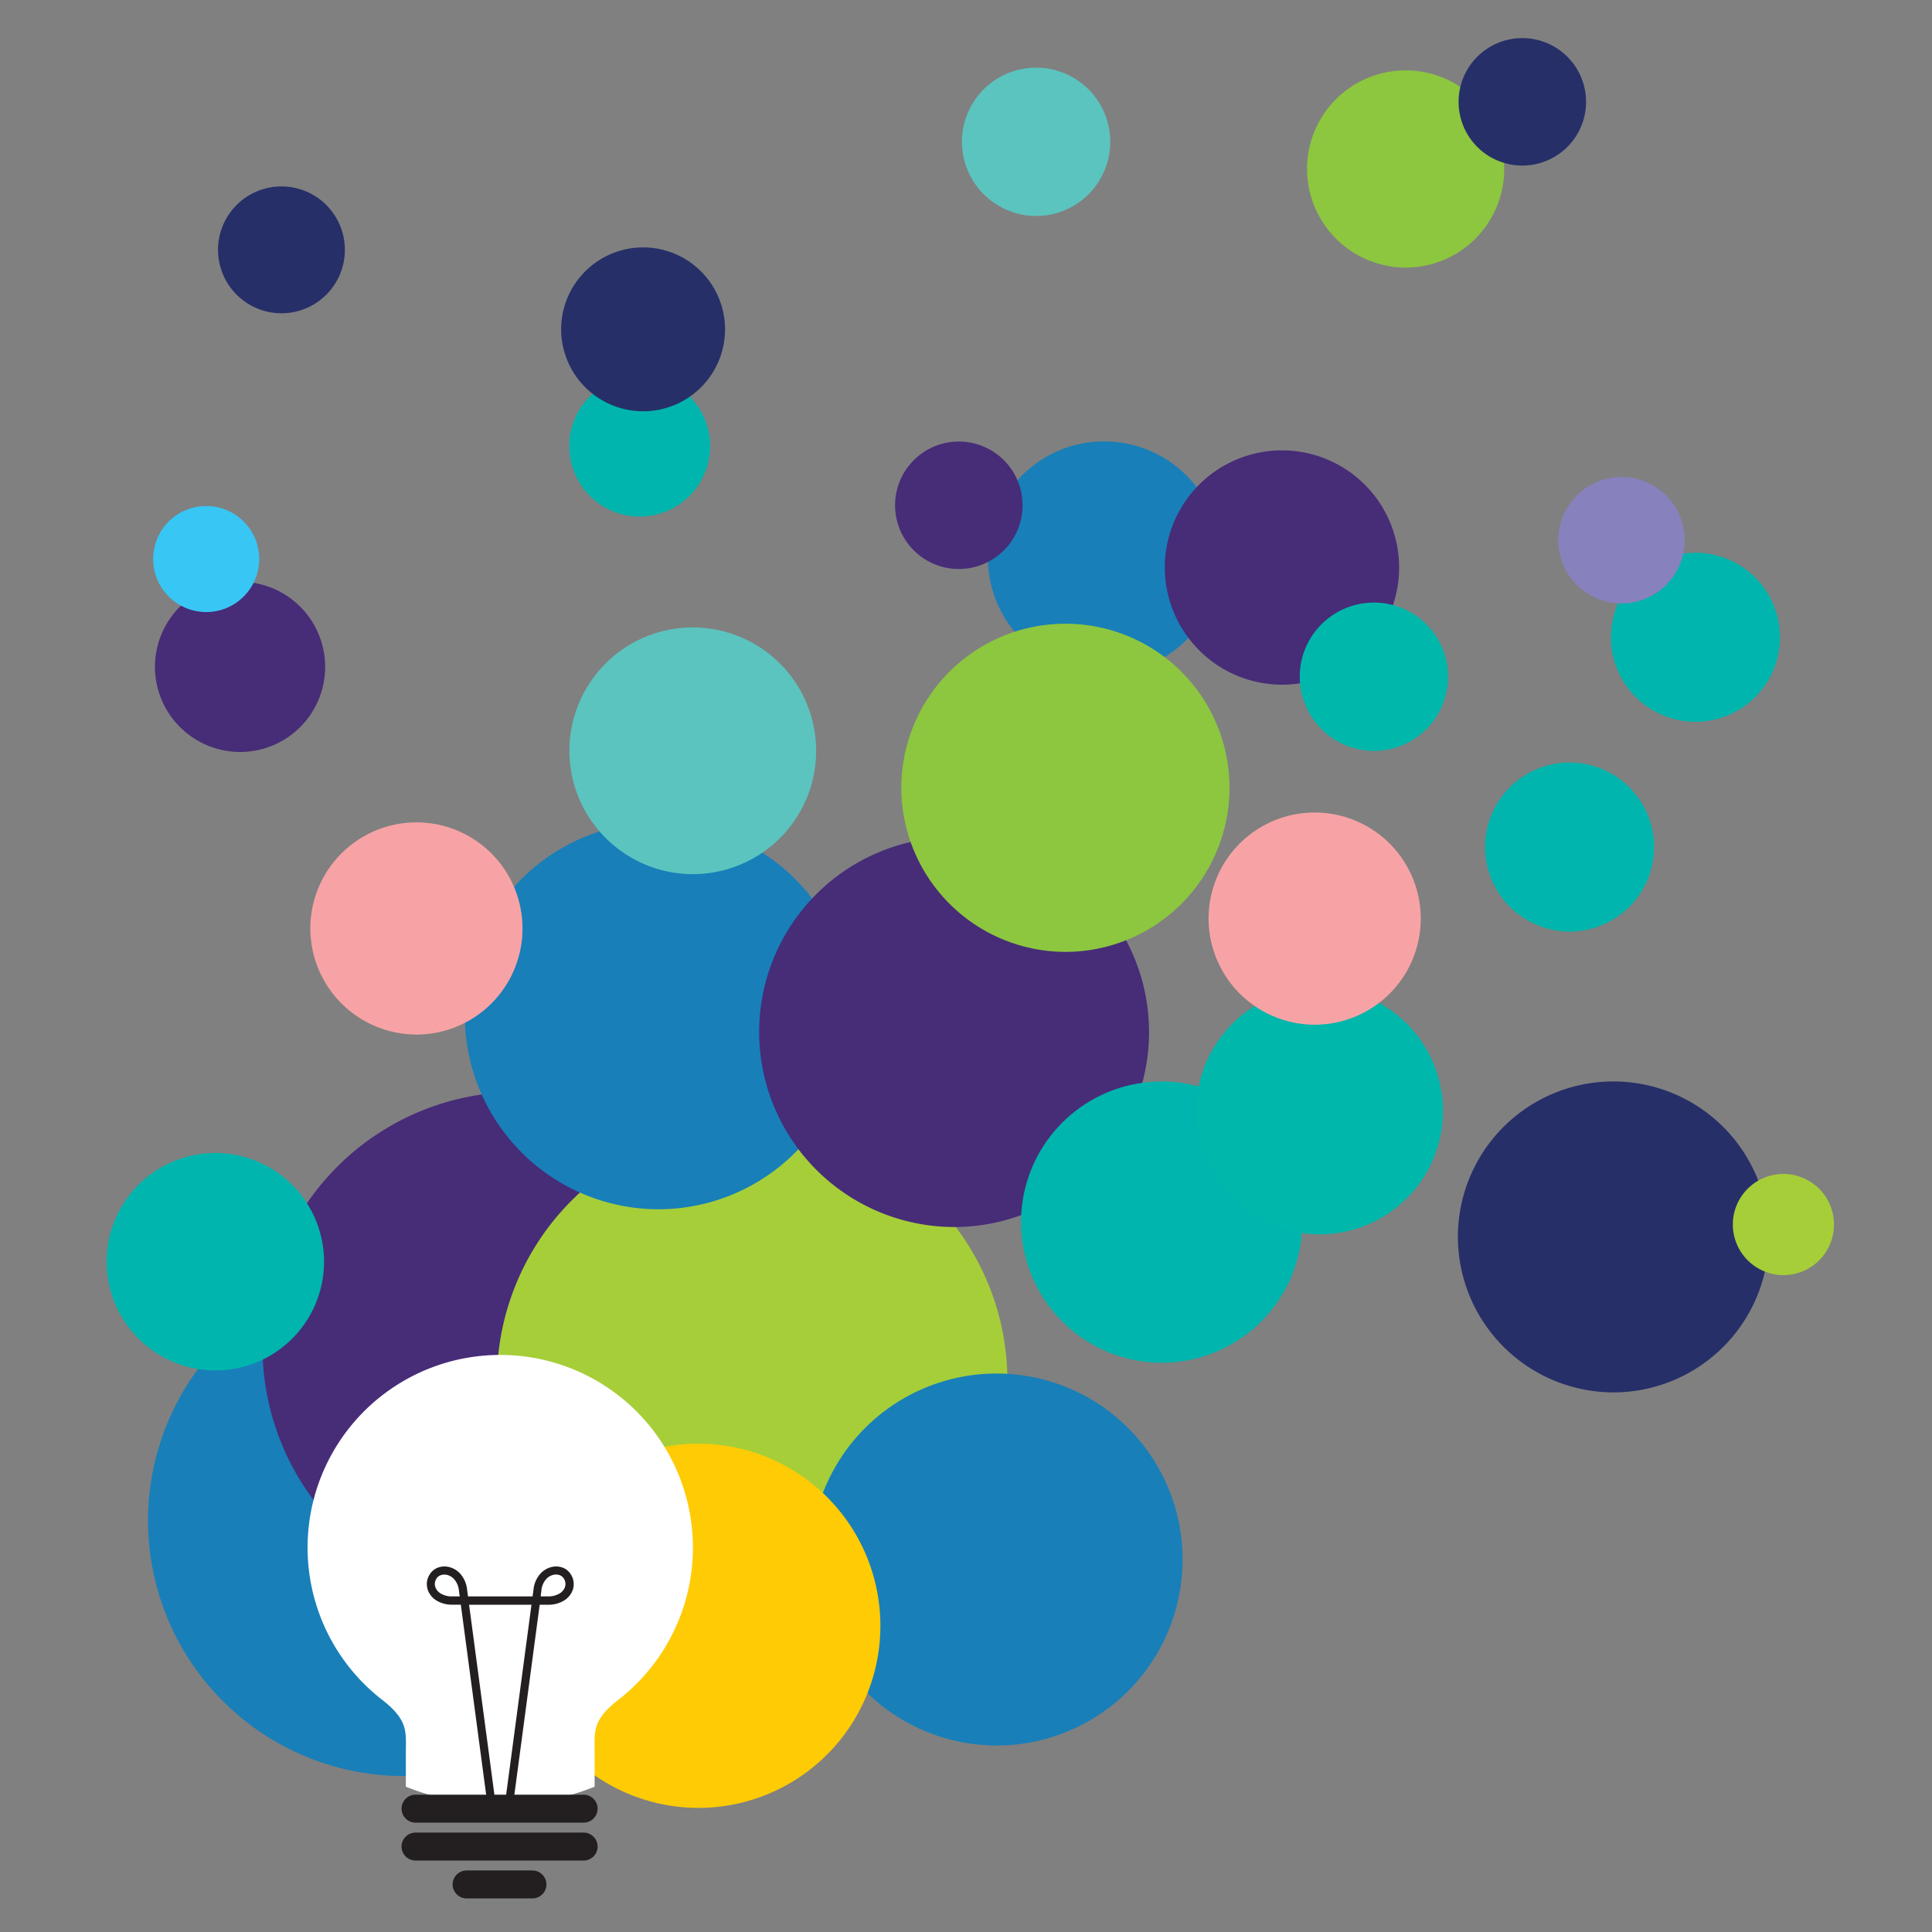 <svg xmlns="http://www.w3.org/2000/svg" viewBox="0 0 576 576"><rect x="0" y="0" width="576" height="576" fill="#808080" stroke="none"/><defs><style>.cls-1{isolation:isolate;}.cls-2{fill:#187fb9;}.cls-10,.cls-11,.cls-12,.cls-13,.cls-14,.cls-15,.cls-2,.cls-3,.cls-4,.cls-5,.cls-6,.cls-7,.cls-8,.cls-9{fill-rule:evenodd;}.cls-10,.cls-11,.cls-12,.cls-13,.cls-2,.cls-3,.cls-4,.cls-5,.cls-6,.cls-7,.cls-8,.cls-9{mix-blend-mode:multiply;}.cls-3{fill:#472c78;}.cls-4{fill:#a6ce39;}.cls-5{fill:#38c6f4;}.cls-6{fill:#00b5ad;}.cls-7{fill:#262f68;}.cls-8{fill:#8781bd;}.cls-9{fill:#00b7ac;}.cls-10{fill:#5bc4bf;}.cls-11{fill:#8dc63f;}.cls-12{fill:#f7a3a6;}.cls-13{fill:#ffcb05;}.cls-14{fill:#fff;}.cls-15{fill:#231f20;}</style></defs><title>Artboard 4</title><g class="cls-1"><g id="Layer_1" data-name="Layer 1"><path class="cls-2" d="M120.23,529.5a76.1,76.1,0,1,0-76.1-76.1A76.24,76.24,0,0,0,120.23,529.5Z"/><path class="cls-3" d="M154.36,477.75a76.1,76.1,0,1,0-76.1-76.1A76.24,76.24,0,0,0,154.36,477.75Z"/><path class="cls-4" d="M224.25,487.81a76.1,76.1,0,1,0-76.1-76.1A76.24,76.24,0,0,0,224.25,487.81Z"/><path class="cls-2" d="M196.27,360.53a57.68,57.68,0,1,0-57.68-57.68A57.79,57.79,0,0,0,196.27,360.53Z"/><path class="cls-2" d="M329.2,200.94a34.67,34.67,0,1,0-34.67-34.67A34.73,34.73,0,0,0,329.2,200.94Z"/><path class="cls-3" d="M284.45,365.82a58.12,58.12,0,1,0-58.12-58.12A58.23,58.23,0,0,0,284.45,365.82Z"/><path class="cls-3" d="M382.2,204.13a34.93,34.93,0,1,0-34.93-34.93A35,35,0,0,0,382.2,204.13Z"/><path class="cls-3" d="M71.58,224.19A25.37,25.37,0,1,0,46.2,198.82,25.42,25.42,0,0,0,71.58,224.19Z"/><path class="cls-5" d="M61.47,182.48a15.81,15.81,0,1,0-15.81-15.81A15.84,15.84,0,0,0,61.47,182.48Z"/><path class="cls-6" d="M346.34,406.29a41.93,41.93,0,1,0-41.93-41.93A42,42,0,0,0,346.34,406.29Z"/><path class="cls-6" d="M467.95,277.74a25.2,25.2,0,1,0-25.2-25.2A25.25,25.25,0,0,0,467.95,277.74Z"/><path class="cls-6" d="M64.19,408.59a32.42,32.42,0,1,0-32.42-32.42A32.48,32.48,0,0,0,64.19,408.59Z"/><path class="cls-6" d="M190.71,154a21,21,0,1,0-21-21A21,21,0,0,0,190.71,154Z"/><path class="cls-7" d="M191.73,122.62A24.43,24.43,0,1,0,167.3,98.19,24.48,24.48,0,0,0,191.73,122.62Z"/><path class="cls-7" d="M83.92,93.4A18.91,18.91,0,1,0,65,74.49,18.94,18.94,0,0,0,83.92,93.4Z"/><path class="cls-6" d="M505.47,215.2a25.2,25.2,0,1,0-25.2-25.2A25.25,25.25,0,0,0,505.47,215.2Z"/><path class="cls-8" d="M483.42,179.91a18.85,18.85,0,1,0-18.85-18.85A18.88,18.88,0,0,0,483.42,179.91Z"/><path class="cls-9" d="M393.42,368a36.78,36.78,0,1,0-36.78-36.78A36.86,36.86,0,0,0,393.42,368Z"/><path class="cls-7" d="M481,415.12a46.35,46.35,0,1,0-46.35-46.35A46.44,46.44,0,0,0,481,415.12Z"/><path class="cls-4" d="M531.7,380.16a15.08,15.08,0,1,0-15.08-15.08A15.11,15.11,0,0,0,531.7,380.16Z"/><path class="cls-9" d="M409.61,223.87a22.11,22.11,0,1,0-22.11-22.11A22.15,22.15,0,0,0,409.61,223.87Z"/><path class="cls-10" d="M206.55,260.62a36.78,36.78,0,1,0-36.79-36.78A36.86,36.86,0,0,0,206.55,260.62Z"/><path class="cls-10" d="M308.9,64.39a22.11,22.11,0,1,0-22.11-22.11A22.15,22.15,0,0,0,308.9,64.39Z"/><path class="cls-11" d="M317.64,283.79a48.92,48.92,0,1,0-48.92-48.92A49,49,0,0,0,317.64,283.79Z"/><path class="cls-11" d="M419.07,79.78a29.4,29.4,0,1,0-29.4-29.4A29.46,29.46,0,0,0,419.07,79.78Z"/><path class="cls-12" d="M391.95,305.5a31.63,31.63,0,1,0-31.63-31.63A31.7,31.7,0,0,0,391.95,305.5Z"/><path class="cls-7" d="M453.86,49.36a19,19,0,1,0-19-19A19,19,0,0,0,453.86,49.36Z"/><path class="cls-12" d="M124.16,308.44a31.63,31.63,0,1,0-31.64-31.63A31.7,31.7,0,0,0,124.16,308.44Z"/><path class="cls-3" d="M285.86,169.64a19,19,0,1,0-19-19A19,19,0,0,0,285.86,169.64Z"/><path class="cls-2" d="M297.12,520.4A55.45,55.45,0,1,0,241.67,465,55.56,55.56,0,0,0,297.12,520.4Z"/><path class="cls-13" d="M208.19,539a54.29,54.29,0,1,0-54.29-54.29A54.4,54.4,0,0,0,208.19,539Z"/><path class="cls-14" d="M149.14,538.09A75.33,75.33,0,0,1,121,532.68V522.39c0-5.93.8-9.5-7-15.56a57.44,57.44,0,1,1,70.28,0c-7.82,6.06-7,9.63-7,15.56v10.29A75.34,75.34,0,0,1,149.14,538.09Z"/><path class="cls-15" d="M123.88,535.06H174a4.19,4.19,0,0,1,4.17,4.17h0a4.19,4.19,0,0,1-4.17,4.17H123.88a4.19,4.19,0,0,1-4.17-4.17h0a4.19,4.19,0,0,1,4.17-4.17Zm15.22,22.59h19.64a4.19,4.19,0,0,1,4.17,4.17h0a4.19,4.19,0,0,1-4.17,4.17H139.11a4.19,4.19,0,0,1-4.17-4.17h0a4.19,4.19,0,0,1,4.17-4.17Zm-15.22-11.29H174a4.19,4.19,0,0,1,4.17,4.17h0a4.19,4.19,0,0,1-4.17,4.17H123.88a4.19,4.19,0,0,1-4.17-4.17h0A4.19,4.19,0,0,1,123.88,546.36Z"/><path class="cls-15" d="M145.19,536.94l-7.8-58.52h-2.5a8.86,8.86,0,0,1-4.83-1.29A6.3,6.3,0,0,1,128,475a5.33,5.33,0,0,1,.13-5.64,4.89,4.89,0,0,1,2.44-2,5.71,5.71,0,0,1,3.43-.14,6.62,6.62,0,0,1,3.18,1.93,8.34,8.34,0,0,1,2.06,4.64l.29,2.16h19.25l.29-2.16a8.33,8.33,0,0,1,2.06-4.64h0a6.61,6.61,0,0,1,3.18-1.93,5.71,5.71,0,0,1,3.43.14,4.88,4.88,0,0,1,2.43,2,5.32,5.32,0,0,1,.13,5.64,6.28,6.28,0,0,1-2.07,2.14,8.86,8.86,0,0,1-4.83,1.29h-2.5l-7.8,58.52h-2.45l7.8-58.52h-18.6l7.8,58.52Zm-8.13-61-.25-1.84a5.94,5.94,0,0,0-1.44-3.31,4.17,4.17,0,0,0-2-1.23,3.29,3.29,0,0,0-2,.07,2.48,2.48,0,0,0-1.24,1,3,3,0,0,0-.49,1.61,3,3,0,0,0,.41,1.5,3.87,3.87,0,0,0,1.28,1.31,6.46,6.46,0,0,0,3.52.9Zm24.14,0h2.17a6.46,6.46,0,0,0,3.52-.9,3.87,3.87,0,0,0,1.28-1.31,2.95,2.95,0,0,0-.08-3.12,2.48,2.48,0,0,0-1.24-1,3.29,3.29,0,0,0-2-.06,4.17,4.17,0,0,0-2,1.23h0a5.93,5.93,0,0,0-1.44,3.31Z"/></g></g></svg>